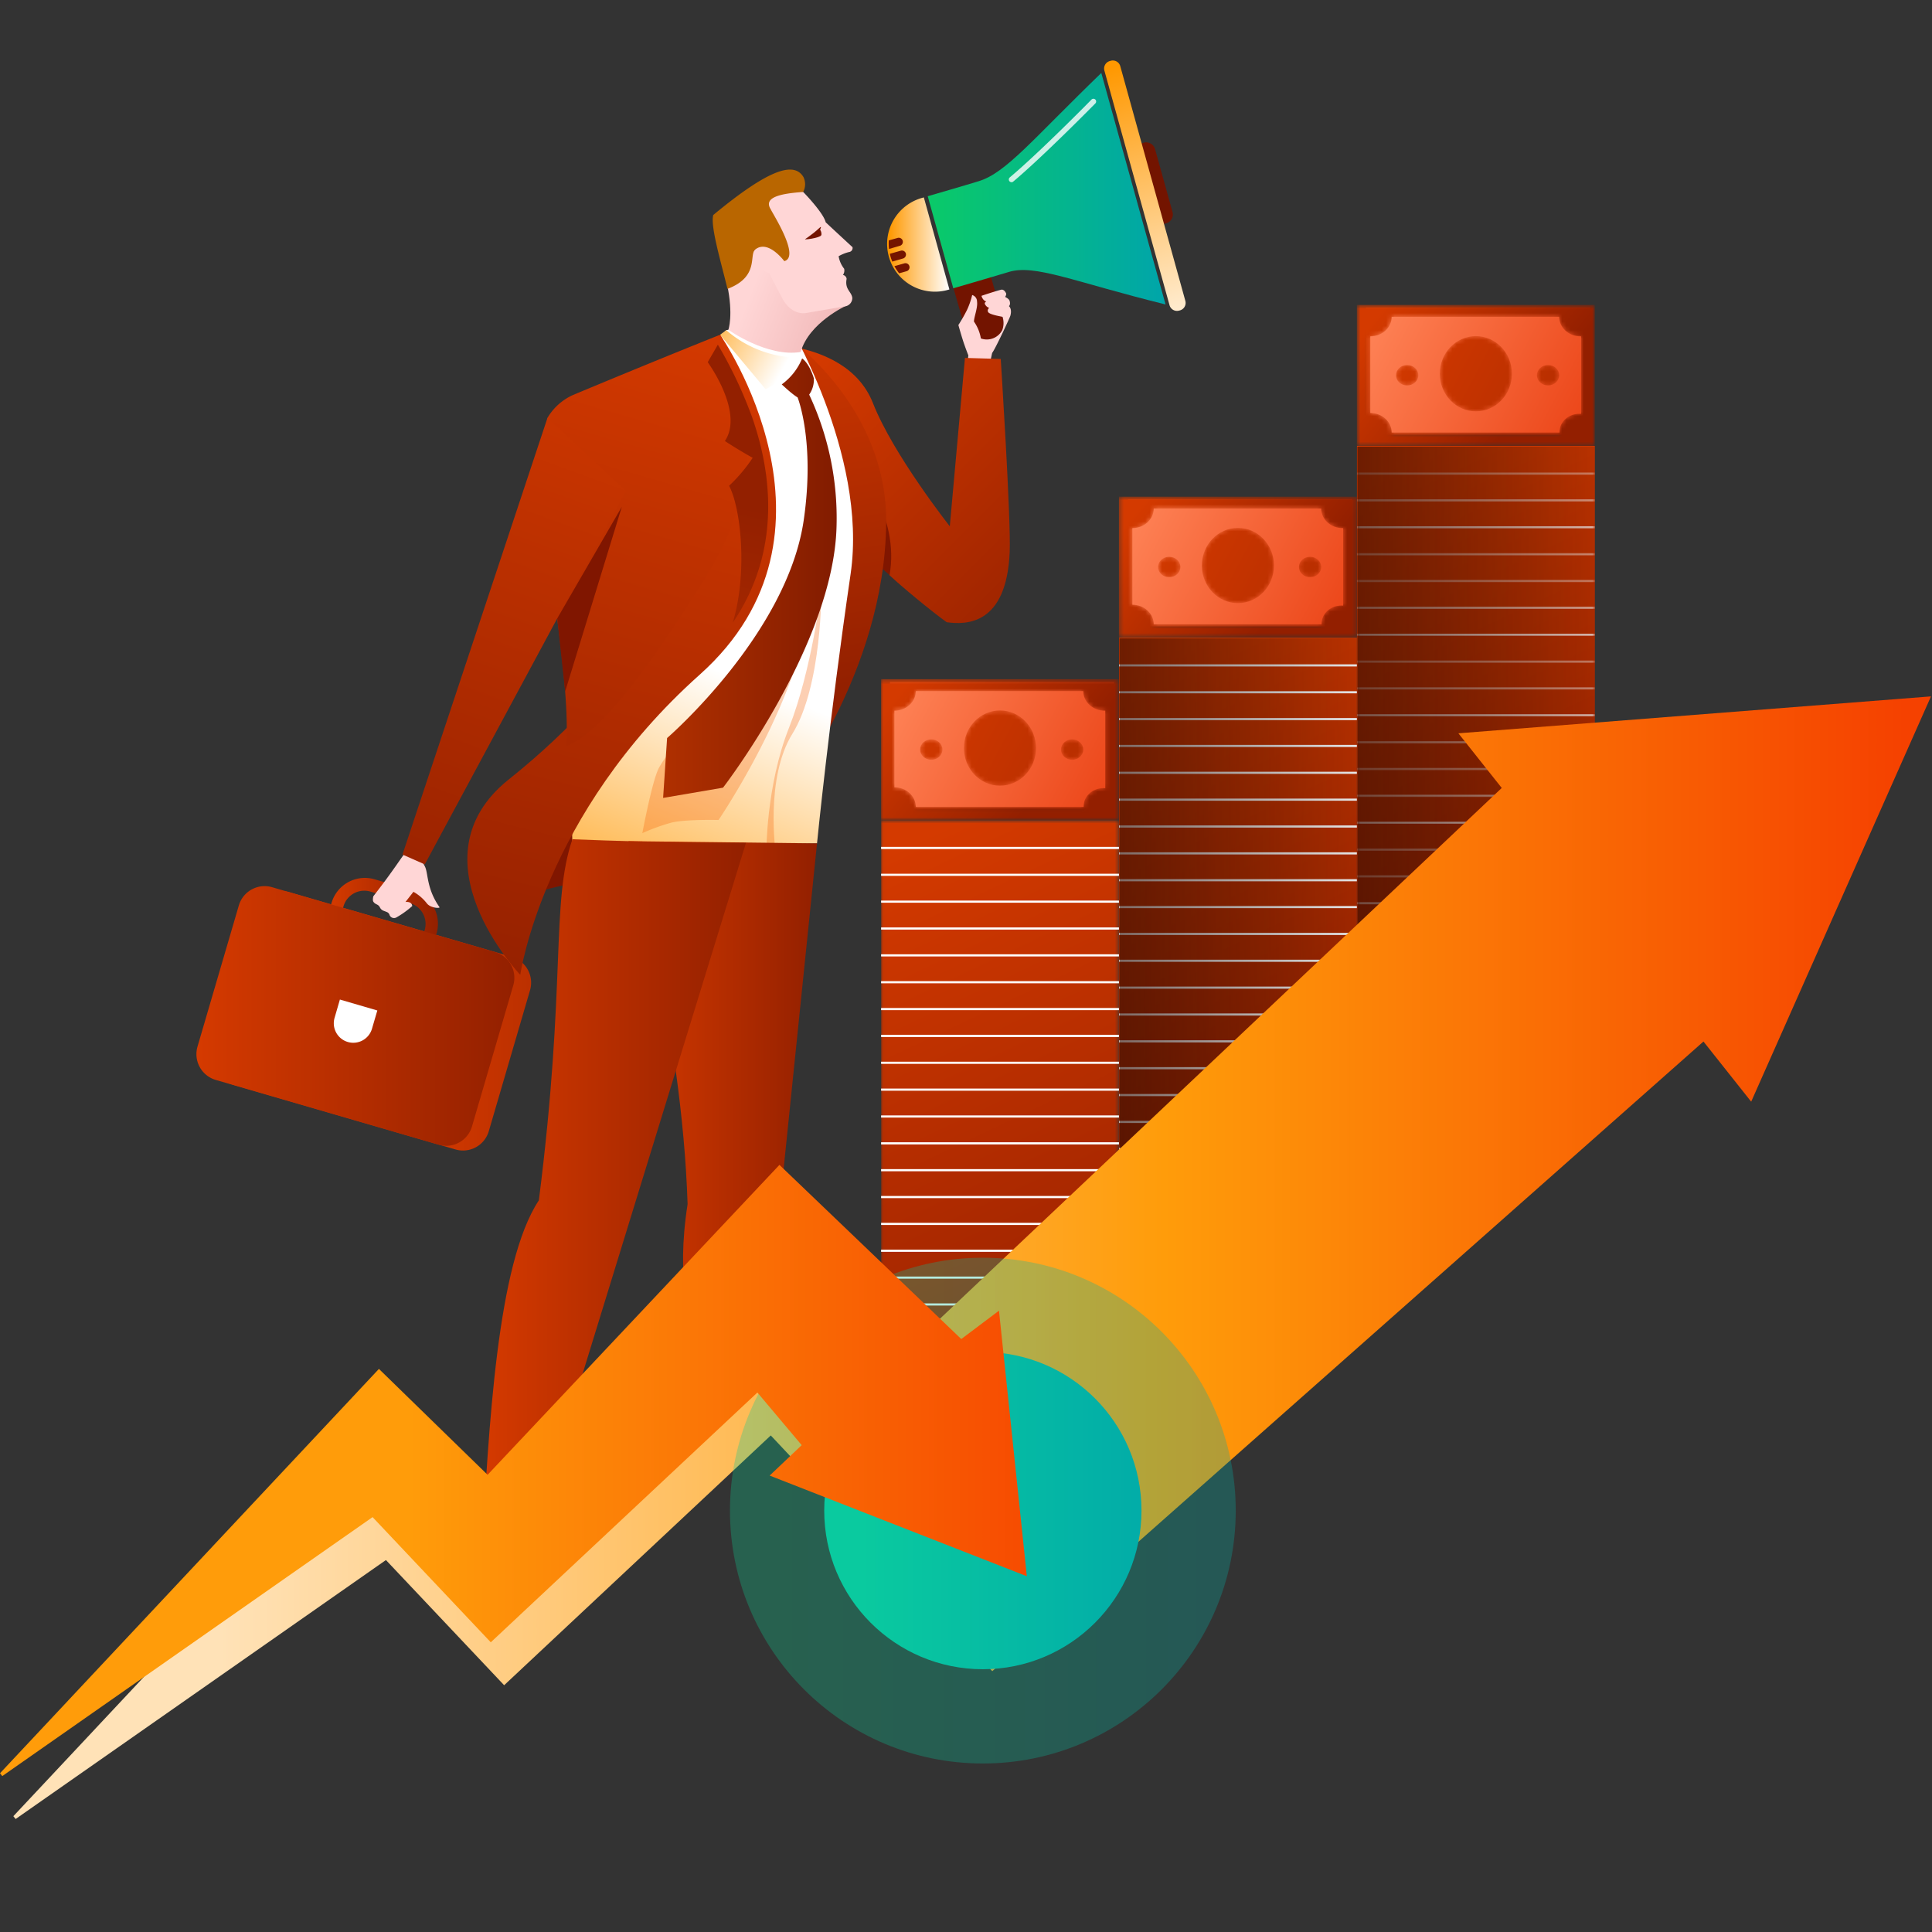 <svg xmlns="http://www.w3.org/2000/svg" xmlns:xlink="http://www.w3.org/1999/xlink" width="450" height="450" viewBox="0 0 450 450">
    <rect x="0" y="0" width="450" height="450" fill="#333333" stroke="none"/>
    <defs>
        <linearGradient id="a" x1="40.566%" x2="59.164%" y1="-1.678%" y2="100.2%">
            <stop offset="0%" stop-color="#D43A00"/>
            <stop offset="100%" stop-color="#931F00"/>
        </linearGradient>
        <linearGradient id="b" x1="-8.834%" x2="107.879%" y1="32.476%" y2="67.238%">
            <stop offset="0%" stop-color="#FF8559"/>
            <stop offset="100%" stop-color="#EB4417"/>
        </linearGradient>
        <path id="c" d="M.216 9.462c0 4.84 3.76 8.764 8.398 8.764s8.397-3.924 8.397-8.764S13.25.698 8.614.698C3.975.698.216 4.622.216 9.462"/>
        <linearGradient id="d" x1="-65.878%" x2="417.096%" y1="-13.928%" y2="252.52%">
            <stop offset="0%" stop-color="#D43A00"/>
            <stop offset="100%" stop-color="#931F00"/>
        </linearGradient>
        <path id="f" d="M.544 2.52c0 1.315 1.163 2.38 2.597 2.38 1.435 0 2.6-1.065 2.6-2.38 0-1.313-1.165-2.378-2.6-2.378C1.707.142.544 1.207.544 2.52"/>
        <linearGradient id="g" x1="-110.467%" x2="1578.728%" y1="-27.669%" y2="789.965%">
            <stop offset="0%" stop-color="#D43A00"/>
            <stop offset="100%" stop-color="#931F00"/>
        </linearGradient>
        <path id="i" d="M.146 2.52c0 1.315 1.163 2.38 2.597 2.38 1.436 0 2.599-1.065 2.599-2.38 0-1.313-1.163-2.378-2.599-2.378C1.31.142.146 1.207.146 2.52"/>
        <linearGradient id="j" x1="-617.55%" x2="1071.908%" y1="-273.171%" y2="544.719%">
            <stop offset="0%" stop-color="#D43A00"/>
            <stop offset="100%" stop-color="#931F00"/>
        </linearGradient>
        <path id="l" d="M.343.713v32.853H55.766V.713H.342zm3.124 25.18V8.042c2.749 0 4.977-2.042 4.977-4.56h39.008c0 2.518 2.23 4.56 4.978 4.56.048 0 .094-.005.14-.006v18.057c-.127-.01-.25-.02-.38-.02-2.566 0-4.646 1.885-4.646 4.211 0 .057.01.111.014.168H8.444c0-2.519-2.228-4.56-4.977-4.56z"/>
        <linearGradient id="m" x1="-.23%" x2="75.745%" y1="25.816%" y2="62.395%">
            <stop offset="0%" stop-color="#D43A00"/>
            <stop offset="100%" stop-color="#931F00"/>
        </linearGradient>
        <linearGradient id="o" x1="-1.855%" x2="119.902%" y1="50%" y2="50%">
            <stop offset="0%" stop-color="#2D0B02" stop-opacity=".62"/>
            <stop offset="100%" stop-opacity="0"/>
        </linearGradient>
        <linearGradient id="p" x1="40.566%" x2="59.164%" y1="-1.678%" y2="100.2%">
            <stop offset="0%" stop-color="#D43A00"/>
            <stop offset="100%" stop-color="#931F00"/>
        </linearGradient>
        <path id="q" d="M.71.615h55.398v.81H.709z"/>
        <path id="s" d="M.71.39h55.398v.81H.709z"/>
        <path id="u" d="M.71.164h55.398v.81H.709z"/>
        <path id="w" d="M.71.75h55.398v.81H.709z"/>
        <path id="y" d="M.71.524h55.398v.81H.709z"/>
        <path id="A" d="M.71.299h55.398v.81H.709z"/>
        <path id="C" d="M.71.074h55.398v.81H.709z"/>
        <path id="E" d="M.71.659h55.398v.81H.709z"/>
        <path id="G" d="M.71.433h55.398v.81H.709z"/>
        <path id="I" d="M.71.208h55.398v.81H.709z"/>
        <path id="K" d="M.71.793h55.398v.81H.709z"/>
        <path id="M" d="M.71.568h55.398v.81H.709z"/>
        <path id="O" d="M.71.343h55.398v.81H.709z"/>
        <path id="Q" d="M.71.118h55.398v.81H.709z"/>
        <path id="S" d="M.71.702h55.398v.81H.709z"/>
        <path id="U" d="M.71.477h55.398v.81H.709z"/>
        <path id="W" d="M.71.252h55.398v.81H.709z"/>
        <path id="Y" d="M.71.026h55.398v.81H.709z"/>
        <path id="aa" d="M.71.611h55.398v.81H.709z"/>
        <path id="ac" d="M.71.386h55.398v.81H.709z"/>
        <path id="ae" d="M.71.16h55.398v.81H.709z"/>
        <path id="ag" d="M.71.746h55.398v.81H.709z"/>
        <linearGradient id="ai" x1="-8.836%" x2="107.879%" y1="32.475%" y2="67.24%">
            <stop offset="0%" stop-color="#FF8559"/>
            <stop offset="100%" stop-color="#EB4417"/>
        </linearGradient>
        <path id="aj" d="M.559 9.344c0 4.842 3.76 8.764 8.398 8.764 4.637 0 8.397-3.922 8.397-8.764 0-4.84-3.76-8.762-8.397-8.762C4.319.582.559 4.504.559 9.344"/>
        <linearGradient id="ak" x1="-65.897%" x2="417.145%" y1="-13.933%" y2="252.528%">
            <stop offset="0%" stop-color="#D43A00"/>
            <stop offset="100%" stop-color="#931F00"/>
        </linearGradient>
        <path id="am" d="M.075 2.404c0 1.314 1.164 2.379 2.6 2.379 1.434 0 2.597-1.065 2.597-2.379 0-1.315-1.163-2.38-2.597-2.38-1.436 0-2.6 1.065-2.6 2.38"/>
        <linearGradient id="an" x1="-110.452%" x2="1578.743%" y1="-27.667%" y2="789.968%">
            <stop offset="0%" stop-color="#D43A00"/>
            <stop offset="100%" stop-color="#931F00"/>
        </linearGradient>
        <path id="ap" d="M.488 2.404c0 1.314 1.164 2.379 2.598 2.379 1.435 0 2.599-1.065 2.599-2.379 0-1.315-1.164-2.38-2.599-2.38C1.652.024.488 1.09.488 2.404"/>
        <linearGradient id="aq" x1="-617.439%" x2="1071.756%" y1="-273.067%" y2="544.567%">
            <stop offset="0%" stop-color="#D43A00"/>
            <stop offset="100%" stop-color="#931F00"/>
        </linearGradient>
        <path id="as" d="M.685.596v32.852H56.108V.596H.685zm3.124 25.18V7.927c2.75 0 4.978-2.041 4.978-4.56h39.009c0 2.519 2.229 4.56 4.977 4.56.047 0 .092-.005.14-.007v18.057c-.126-.009-.252-.02-.38-.02-2.567 0-4.647 1.885-4.647 4.212 0 .056.012.111.013.167H8.787c0-2.518-2.228-4.558-4.978-4.558z"/>
        <linearGradient id="at" x1="-.23%" x2="75.745%" y1="25.816%" y2="62.395%">
            <stop offset="0%" stop-color="#D43A00"/>
            <stop offset="100%" stop-color="#931F00"/>
        </linearGradient>
        <linearGradient id="av" x1="-1.855%" x2="119.902%" y1="50%" y2="50%">
            <stop offset="0%" stop-color="#2D0B02" stop-opacity=".62"/>
            <stop offset="100%" stop-opacity="0"/>
        </linearGradient>
        <path id="aw" d="M.024.757h55.4V144.99H.023z"/>
        <linearGradient id="ax" x1="40.566%" x2="59.164%" y1="-1.678%" y2="100.2%">
            <stop offset="0%" stop-color="#D43A00"/>
            <stop offset="100%" stop-color="#931F00"/>
        </linearGradient>
        <linearGradient id="az" x1="-8.834%" x2="107.879%" y1="32.476%" y2="67.239%">
            <stop offset="0%" stop-color="#FF8559"/>
            <stop offset="100%" stop-color="#EB4417"/>
        </linearGradient>
        <path id="aA" d="M.684 9.053c0 4.84 3.76 8.765 8.398 8.765s8.397-3.925 8.397-8.765c0-4.84-3.76-8.763-8.397-8.763C4.444.29.684 4.214.684 9.053"/>
        <linearGradient id="aB" x1="-65.883%" x2="417.091%" y1="-13.93%" y2="252.519%">
            <stop offset="0%" stop-color="#D43A00"/>
            <stop offset="100%" stop-color="#931F00"/>
        </linearGradient>
        <path id="aD" d="M.2 2.922c0 1.314 1.164 2.38 2.6 2.38 1.434 0 2.597-1.066 2.597-2.38 0-1.313-1.163-2.38-2.598-2.38C1.364.543.2 1.61.2 2.923"/>
        <linearGradient id="aE" x1="-110.451%" x2="1578.744%" y1="-27.679%" y2="790.094%">
            <stop offset="0%" stop-color="#D43A00"/>
            <stop offset="100%" stop-color="#931F00"/>
        </linearGradient>
        <path id="aG" d="M.612 2.922c0 1.314 1.164 2.38 2.6 2.38 1.434 0 2.597-1.066 2.597-2.38 0-1.313-1.163-2.38-2.597-2.38-1.436 0-2.6 1.067-2.6 2.38"/>
        <linearGradient id="aH" x1="-617.438%" x2="1071.757%" y1="-273.121%" y2="544.652%">
            <stop offset="0%" stop-color="#D43A00"/>
            <stop offset="100%" stop-color="#931F00"/>
        </linearGradient>
        <path id="aJ" d="M0 .305v32.852H55.423V.305H0zm3.124 25.18V7.635c2.748 0 4.978-2.042 4.978-4.56H47.11c0 2.518 2.229 4.56 4.978 4.56.046 0 .092-.006.14-.007v18.057c-.126-.009-.252-.02-.38-.02-2.566 0-4.647 1.886-4.647 4.212 0 .057.011.11.013.167H8.102c0-2.519-2.23-4.559-4.978-4.559z"/>
        <linearGradient id="aK" x1="-.23%" x2="75.745%" y1="25.815%" y2="62.395%">
            <stop offset="0%" stop-color="#D43A00"/>
            <stop offset="100%" stop-color="#931F00"/>
        </linearGradient>
        <linearGradient id="aM" x1="61.599%" x2="161.607%" y1="49.975%" y2="49.975%">
            <stop offset="0%" stop-color="#D53A00"/>
            <stop offset="100%" stop-color="#932000"/>
        </linearGradient>
        <linearGradient id="aN" x1=".024%" x2="100.431%" y1="50.071%" y2="50.071%">
            <stop offset="0%" stop-color="#D53A00"/>
            <stop offset="100%" stop-color="#932000"/>
        </linearGradient>
        <linearGradient id="aO" x1="-.003%" x2="99.999%" y1="50.006%" y2="50.006%">
            <stop offset="0%" stop-color="#D53A00"/>
            <stop offset="100%" stop-color="#932000"/>
        </linearGradient>
        <linearGradient id="aP" x1="2.753%" y1="49.772%" y2="49.772%">
            <stop offset="0%" stop-color="#FF9800"/>
            <stop offset="100%" stop-color="#FFF"/>
        </linearGradient>
        <linearGradient id="aQ" x1="0%" y1="49.993%" y2="49.993%">
            <stop offset="0%" stop-color="#0ACA68"/>
            <stop offset="100%" stop-color="#00A5AA"/>
        </linearGradient>
        <linearGradient id="aR" x1="45.219%" x2="57.292%" y1="-.719%" y2="127.382%">
            <stop offset="0%" stop-color="#FF9800"/>
            <stop offset="100%" stop-color="#FFF"/>
        </linearGradient>
        <linearGradient id="aS" x1="34.392%" x2="129.785%" y1=".624%" y2="100.838%">
            <stop offset="0%" stop-color="#D53A00"/>
            <stop offset="100%" stop-color="#932000"/>
        </linearGradient>
        <linearGradient id="aT" x1="46.989%" x2="50.29%" y1="-13.47%" y2="75.94%">
            <stop offset="0%" stop-color="#D53A00"/>
            <stop offset="100%" stop-color="#932000"/>
        </linearGradient>
        <linearGradient id="aU" x1="35.672%" x2="49.904%" y1="129.075%" y2="66.419%">
            <stop offset="0%" stop-color="#FF9800"/>
            <stop offset="100%" stop-color="#FFF"/>
        </linearGradient>
        <linearGradient id="aV" x1="-60.447%" x2="81.066%" y1="5.899%" y2="63.956%">
            <stop offset="0%" stop-color="#FF9800"/>
            <stop offset="100%" stop-color="#FFF"/>
        </linearGradient>
        <linearGradient id="aW" x1="60.104%" x2="40.963%" y1="-1.379%" y2="107.97%">
            <stop offset="0%" stop-color="#D53A00"/>
            <stop offset="100%" stop-color="#932000"/>
        </linearGradient>
        <linearGradient id="aX" x1="56.504%" x2="25.974%" y1="-7.071%" y2="162.98%">
            <stop offset="0%" stop-color="#D53A00"/>
            <stop offset="100%" stop-color="#932000"/>
        </linearGradient>
        <linearGradient id="aY" x1="0%" x2="99.978%" y1="50%" y2="50%">
            <stop offset="0%" stop-color="#B03000"/>
            <stop offset="100%" stop-color="#821C00"/>
        </linearGradient>
        <linearGradient id="aZ" x1="37.975%" x2="48.685%" y1="226.396%" y2="58.308%">
            <stop offset="0%" stop-color="#D53A00"/>
            <stop offset="100%" stop-color="#932000"/>
        </linearGradient>
        <linearGradient id="ba" x1="65.197%" x2="36.441%" y1="-30.793%" y2="127.641%">
            <stop offset="0%" stop-color="#D53A00"/>
            <stop offset="100%" stop-color="#932000"/>
        </linearGradient>
        <linearGradient id="bb" x1="91.033%" x2="21.383%" y1="68.873%" y2="46.133%">
            <stop offset="0%" stop-color="#F2BABA"/>
            <stop offset="100%" stop-color="#FFD6D6"/>
        </linearGradient>
        <linearGradient id="bc" x1="0%" y1="50%" y2="50%">
            <stop offset="0%" stop-color="#D53A00"/>
            <stop offset="100%" stop-color="#932000"/>
        </linearGradient>
        <linearGradient id="bd" x1="0%" y1="50.006%" y2="50.006%">
            <stop offset="0%" stop-color="#D53A00"/>
            <stop offset="100%" stop-color="#932000"/>
        </linearGradient>
        <linearGradient id="be" x1="11.379%" x2="97.901%" y1="49.999%" y2="49.999%">
            <stop offset="0%" stop-color="#FFE2B7"/>
            <stop offset="56%" stop-color="#FF9C0A"/>
            <stop offset="100%" stop-color="#F54100"/>
        </linearGradient>
        <linearGradient id="bf" x1="11.374%" x2="122.126%" y1="50%" y2="50%">
            <stop offset="0%" stop-color="#0ACA90"/>
            <stop offset="100%" stop-color="#00A5AA"/>
        </linearGradient>
        <linearGradient id="bg" x1="11.372%" x2="122.121%" y1="50%" y2="50%">
            <stop offset="0%" stop-color="#0ACA9F"/>
            <stop offset="100%" stop-color="#00A5AA"/>
        </linearGradient>
        <linearGradient id="bh" x1="39.87%" x2="107.691%" y1="50%" y2="50%">
            <stop offset="0%" stop-color="#FF9C0A"/>
            <stop offset="100%" stop-color="#F54100"/>
        </linearGradient>
    </defs>
    <g fill="none" fill-rule="evenodd">
        <path fill="url(#a)" d="M55.446 222.563h55.4V78.33h-55.4z" transform="translate(205.2 70.2)"/>
        <g stroke="#FFF" stroke-width=".5">
            <path d="M260.647 154.982h55.399M260.647 161.237h55.399M260.647 167.492h55.399M260.647 173.747h55.399M260.647 180h55.399M260.647 186.256h55.399M260.647 192.51h55.399M260.647 198.766h55.399M260.647 205.02h55.399M260.647 211.276h55.399M260.647 217.53h55.399M260.647 223.785h55.399M260.647 230.04h55.399M260.647 236.295h55.399M260.647 242.549h55.399M260.647 248.804h55.399M260.647 255.059h55.399M260.647 261.314h55.399M260.647 267.569h55.399M260.647 273.823h55.399M260.647 280.078h55.399M260.647 286.333h55.399"/>
        </g>
        <path fill="url(#b)" d="M57.52 75.71h52.203V46.136H57.52z" transform="translate(205.2 70.2)"/>
        <g transform="translate(279.72 122.255)">
            <mask id="e" fill="#fff">
                <use xlink:href="#c"/>
            </mask>
            <path fill="url(#d)" d="M.216 9.462c0 4.84 3.76 8.764 8.398 8.764s8.397-3.924 8.397-8.764S13.25.698 8.614.698C3.975.698.216 4.622.216 9.462" mask="url(#e)"/>
        </g>
        <g transform="translate(269.19 129.545)">
            <mask id="h" fill="#fff">
                <use xlink:href="#f"/>
            </mask>
            <path fill="url(#g)" d="M.544 2.52c0 1.315 1.163 2.38 2.597 2.38 1.435 0 2.6-1.065 2.6-2.38 0-1.313-1.165-2.378-2.6-2.378C1.707.142.544 1.207.544 2.52" mask="url(#h)"/>
        </g>
        <g transform="translate(302.4 129.545)">
            <mask id="k" fill="#fff">
                <use xlink:href="#i"/>
            </mask>
            <path fill="url(#j)" d="M.146 2.52c0 1.315 1.163 2.38 2.597 2.38 1.436 0 2.599-1.065 2.599-2.38 0-1.313-1.163-2.378-2.599-2.378C1.31.142.146 1.207.146 2.52" mask="url(#k)"/>
        </g>
        <g transform="translate(260.28 114.965)">
            <mask id="n" fill="#fff">
                <use xlink:href="#l"/>
            </mask>
            <path fill="url(#m)" d="M.343.713v32.853H55.766V.713H.342zm3.124 25.18V8.042c2.749 0 4.977-2.042 4.977-4.56h39.008c0 2.518 2.23 4.56 4.978 4.56.048 0 .094-.005.14-.006v18.057c-.127-.01-.25-.02-.38-.02-2.566 0-4.646 1.885-4.646 4.211 0 .057.01.111.014.168H8.444c0-2.519-2.228-4.56-4.977-4.56z" mask="url(#n)"/>
        </g>
        <path fill="url(#o)" d="M55.538 226.66h55.307V78.496H55.538z" transform="translate(205.2 70.2)"/>
        <path fill="url(#p)" d="M110.87 177.895h55.399V33.663h-55.4z" transform="translate(205.2 70.2)"/>
        <g transform="translate(315.36 109.295)">
            <mask id="r" fill="#fff">
                <use xlink:href="#q"/>
            </mask>
            <path stroke="#FFF" stroke-width=".5" d="M.709 1.02h55.399" mask="url(#r)"/>
        </g>
        <g transform="translate(315.36 115.775)">
            <mask id="t" fill="#fff">
                <use xlink:href="#s"/>
            </mask>
            <path stroke="#FFF" stroke-width=".5" d="M.709.795h55.399" mask="url(#t)"/>
        </g>
        <g transform="translate(315.36 122.255)">
            <mask id="v" fill="#fff">
                <use xlink:href="#u"/>
            </mask>
            <path stroke="#FFF" stroke-width=".5" d="M.709.569h55.399" mask="url(#v)"/>
        </g>
        <g transform="translate(315.36 127.925)">
            <mask id="x" fill="#fff">
                <use xlink:href="#w"/>
            </mask>
            <path stroke="#FFF" stroke-width=".5" d="M.709 1.154h55.399" mask="url(#x)"/>
        </g>
        <g transform="translate(315.36 134.405)">
            <mask id="z" fill="#fff">
                <use xlink:href="#y"/>
            </mask>
            <path stroke="#FFF" stroke-width=".5" d="M.709.929h55.399" mask="url(#z)"/>
        </g>
        <g transform="translate(315.36 140.885)">
            <mask id="B" fill="#fff">
                <use xlink:href="#A"/>
            </mask>
            <path stroke="#FFF" stroke-width=".5" d="M.709.704h55.399" mask="url(#B)"/>
        </g>
        <g transform="translate(315.36 147.365)">
            <mask id="D" fill="#fff">
                <use xlink:href="#C"/>
            </mask>
            <path stroke="#FFF" stroke-width=".5" d="M.709.479h55.399" mask="url(#D)"/>
        </g>
        <g transform="translate(315.36 153.035)">
            <mask id="F" fill="#fff">
                <use xlink:href="#E"/>
            </mask>
            <path stroke="#FFF" stroke-width=".5" d="M.709 1.064h55.399" mask="url(#F)"/>
        </g>
        <g transform="translate(315.36 159.515)">
            <mask id="H" fill="#fff">
                <use xlink:href="#G"/>
            </mask>
            <path stroke="#FFF" stroke-width=".5" d="M.709.838h55.399" mask="url(#H)"/>
        </g>
        <g transform="translate(315.36 165.995)">
            <mask id="J" fill="#fff">
                <use xlink:href="#I"/>
            </mask>
            <path stroke="#FFF" stroke-width=".5" d="M.709.613h55.399" mask="url(#J)"/>
        </g>
        <g transform="translate(315.36 171.665)">
            <mask id="L" fill="#fff">
                <use xlink:href="#K"/>
            </mask>
            <path stroke="#FFF" stroke-width=".5" d="M.709 1.198h55.399" mask="url(#L)"/>
        </g>
        <g transform="translate(315.36 178.145)">
            <mask id="N" fill="#fff">
                <use xlink:href="#M"/>
            </mask>
            <path stroke="#FFF" stroke-width=".5" d="M.709.973h55.399" mask="url(#N)"/>
        </g>
        <g transform="translate(315.36 184.625)">
            <mask id="P" fill="#fff">
                <use xlink:href="#O"/>
            </mask>
            <path stroke="#FFF" stroke-width=".5" d="M.709.748h55.399" mask="url(#P)"/>
        </g>
        <g transform="translate(315.36 191.105)">
            <mask id="R" fill="#fff">
                <use xlink:href="#Q"/>
            </mask>
            <path stroke="#FFF" stroke-width=".5" d="M.709.523h55.399" mask="url(#R)"/>
        </g>
        <g transform="translate(315.36 196.775)">
            <mask id="T" fill="#fff">
                <use xlink:href="#S"/>
            </mask>
            <path stroke="#FFF" stroke-width=".5" d="M.709 1.107h55.399" mask="url(#T)"/>
        </g>
        <g transform="translate(315.36 203.255)">
            <mask id="V" fill="#fff">
                <use xlink:href="#U"/>
            </mask>
            <path stroke="#FFF" stroke-width=".5" d="M.709.882h55.399" mask="url(#V)"/>
        </g>
        <g transform="translate(315.36 209.735)">
            <mask id="X" fill="#fff">
                <use xlink:href="#W"/>
            </mask>
            <path stroke="#FFF" stroke-width=".5" d="M.709.657h55.399" mask="url(#X)"/>
        </g>
        <g transform="translate(315.36 216.215)">
            <mask id="Z" fill="#fff">
                <use xlink:href="#Y"/>
            </mask>
            <path stroke="#FFF" stroke-width=".5" d="M.709.431h55.399" mask="url(#Z)"/>
        </g>
        <g transform="translate(315.36 221.885)">
            <mask id="ab" fill="#fff">
                <use xlink:href="#aa"/>
            </mask>
            <path stroke="#FFF" stroke-width=".5" d="M.709 1.016h55.399" mask="url(#ab)"/>
        </g>
        <g transform="translate(315.36 228.365)">
            <mask id="ad" fill="#fff">
                <use xlink:href="#ac"/>
            </mask>
            <path stroke="#FFF" stroke-width=".5" d="M.709.791h55.399" mask="url(#ad)"/>
        </g>
        <g transform="translate(315.36 234.845)">
            <mask id="af" fill="#fff">
                <use xlink:href="#ae"/>
            </mask>
            <path stroke="#FFF" stroke-width=".5" d="M.709.566h55.399" mask="url(#af)"/>
        </g>
        <g transform="translate(315.36 240.515)">
            <mask id="ah" fill="#fff">
                <use xlink:href="#ag"/>
            </mask>
            <path stroke="#FFF" stroke-width=".5" d="M.709 1.151h55.399" mask="url(#ah)"/>
        </g>
        <path fill="url(#ai)" d="M112.943 31.043h52.202V1.467h-52.202z" transform="translate(205.2 70.2)"/>
        <g transform="translate(334.8 77.705)">
            <mask id="al" fill="#fff">
                <use xlink:href="#aj"/>
            </mask>
            <path fill="url(#ak)" d="M.559 9.344c0 4.842 3.76 8.764 8.398 8.764 4.637 0 8.397-3.922 8.397-8.764 0-4.84-3.76-8.762-8.397-8.762C4.319.582.559 4.504.559 9.344" mask="url(#al)"/>
        </g>
        <g transform="translate(325.08 84.995)">
            <mask id="ao" fill="#fff">
                <use xlink:href="#am"/>
            </mask>
            <path fill="url(#an)" d="M.075 2.404c0 1.314 1.164 2.379 2.6 2.379 1.434 0 2.597-1.065 2.597-2.379 0-1.315-1.163-2.38-2.597-2.38-1.436 0-2.6 1.065-2.6 2.38" mask="url(#ao)"/>
        </g>
        <g transform="translate(357.48 84.995)">
            <mask id="ar" fill="#fff">
                <use xlink:href="#ap"/>
            </mask>
            <path fill="url(#aq)" d="M.488 2.404c0 1.314 1.164 2.379 2.598 2.379 1.435 0 2.599-1.065 2.599-2.379 0-1.315-1.164-2.38-2.599-2.38C1.652.024.488 1.09.488 2.404" mask="url(#ar)"/>
        </g>
        <g transform="translate(315.36 70.415)">
            <mask id="au" fill="#fff">
                <use xlink:href="#as"/>
            </mask>
            <path fill="url(#at)" d="M.685.596v32.852H56.108V.596H.685zm3.124 25.18V7.927c2.75 0 4.978-2.041 4.978-4.56h39.009c0 2.519 2.229 4.56 4.977 4.56.047 0 .092-.005.14-.007v18.057c-.126-.009-.252-.02-.38-.02-2.567 0-4.647 1.885-4.647 4.212 0 .056.012.111.013.167H8.787c0-2.518-2.228-4.558-4.978-4.558z" mask="url(#au)"/>
        </g>
        <path fill="url(#av)" d="M110.961 181.992h55.307V33.827H110.96z" transform="translate(205.2 70.2)"/>
        <g transform="translate(205.2 190.295)">
            <mask id="ay" fill="#fff">
                <use xlink:href="#aw"/>
            </mask>
            <path fill="url(#ax)" d="M.024 144.99h55.4V.757H.023z" mask="url(#ay)"/>
        </g>
        <g stroke="#FFF" stroke-width=".5">
            <path d="M205.224 197.504h55.399M205.224 203.758h55.399M205.224 210.013h55.399M205.224 216.268h55.399M205.224 222.523h55.399M205.224 228.778h55.399M205.224 235.033h55.399M205.224 241.287h55.399M205.224 247.542h55.399M205.224 253.797h55.399M205.224 260.052h55.399M205.224 266.306h55.399M205.224 272.56h55.399M205.224 278.816h55.399M205.224 285.07h55.399M205.224 291.326h55.399M205.224 297.58h55.399M205.224 303.835h55.399M205.224 310.09h55.399M205.224 316.345h55.399M205.224 322.6h55.399M205.224 328.855h55.399"/>
        </g>
        <path fill="url(#az)" d="M2.097 118.232H54.3V88.656H2.097z" transform="translate(205.2 70.2)"/>
        <g transform="translate(223.83 165.185)">
            <mask id="aC" fill="#fff">
                <use xlink:href="#aA"/>
            </mask>
            <path fill="url(#aB)" d="M.684 9.053c0 4.84 3.76 8.765 8.398 8.765s8.397-3.925 8.397-8.765c0-4.84-3.76-8.763-8.397-8.763C4.444.29.684 4.214.684 9.053" mask="url(#aC)"/>
        </g>
        <g transform="translate(214.11 171.665)">
            <mask id="aF" fill="#fff">
                <use xlink:href="#aD"/>
            </mask>
            <path fill="url(#aE)" d="M.2 2.922c0 1.314 1.164 2.38 2.6 2.38 1.434 0 2.597-1.066 2.597-2.38 0-1.313-1.163-2.38-2.598-2.38C1.364.543.2 1.61.2 2.923" mask="url(#aF)"/>
        </g>
        <g transform="translate(246.51 171.665)">
            <mask id="aI" fill="#fff">
                <use xlink:href="#aG"/>
            </mask>
            <path fill="url(#aH)" d="M.612 2.922c0 1.314 1.164 2.38 2.6 2.38 1.434 0 2.597-1.066 2.597-2.38 0-1.313-1.163-2.38-2.597-2.38-1.436 0-2.6 1.067-2.6 2.38" mask="url(#aI)"/>
        </g>
        <g transform="translate(205.2 157.895)">
            <mask id="aL" fill="#fff">
                <use xlink:href="#aJ"/>
            </mask>
            <path fill="url(#aK)" d="M0 .305v32.852H55.423V.305H0zm3.124 25.18V7.635c2.748 0 4.978-2.042 4.978-4.56H47.11c0 2.518 2.229 4.56 4.978 4.56.046 0 .092-.006.14-.007v18.057c-.126-.009-.252-.02-.38-.02-2.566 0-4.647 1.886-4.647 4.212 0 .057.011.11.013.167H8.102c0-2.519-2.23-4.559-4.978-4.559z" mask="url(#aL)"/>
        </g>
        <g fill-rule="nonzero" transform="translate(0 13.5)">
            <path fill="url(#aM)" d="M113.851 249.973a6.254 6.254 0 0 1-7.763 4.255l-51.915-15.095a6.247 6.247 0 0 1-4.256-7.75l9.611-32.851a6.268 6.268 0 0 1 7.764-4.256l51.915 15.096a6.261 6.261 0 0 1 4.263 7.72l-9.619 32.88z"/>
            <path fill="url(#aN)" d="M77.226 196.792A8.094 8.094 0 0 1 87.24 191.3l9.086 2.638.208.065a8.073 8.073 0 0 1-4.715 15.434l-9.08-2.638-.2-.065a8.037 8.037 0 0 1-5.313-9.942zm9.165-2.588a5.045 5.045 0 1 0-2.954 9.647l9.201 2.682a5.047 5.047 0 0 0 2.969-9.647l-9.216-2.682z"/>
            <path fill="url(#aO)" d="M109.934 248.873a6.261 6.261 0 0 1-7.757 4.263L50.262 238.04a6.261 6.261 0 0 1-4.256-7.785l9.619-32.844a6.254 6.254 0 0 1 7.756-4.263l51.915 15.096a6.254 6.254 0 0 1 4.256 7.763l-9.618 32.866z"/>
            <path fill="#FFF" d="M87.887 221.859l-1.244 4.248a4.536 4.536 0 0 1-5.629 3.091 4.536 4.536 0 0 1-3.083-5.629l1.236-4.255 8.72 2.545z"/>
            <path fill="#801600" d="M204.046 110.545s2.365-10.97 4.895 1.056c1.66 7.908.28 10.632.28 10.632l-5.032-4.414-.143-7.274z"/>
            <path fill="#FFD6D6" d="M96.613 184.32s2.07 3.285 2.459 4.227c.661 1.66.388 5.118 3.292 9.237.23.338-2.063.245-2.911-.834a10.416 10.416 0 0 0-3.156-2.731l-1.855 2.365s1.481-.216 1.575.949a20.847 20.847 0 0 1-3.702 2.66 1.114 1.114 0 0 1-1.567-.54 1.042 1.042 0 0 0-.64-.718c-.719-.324-1.244-.324-1.632-1.108-.388-.783-1.064-.589-1.524-1.322-.216-.352 0-1.237 0-1.237s2.157-2.782 3.185-4.212c1.38-1.862 3.335-4.694 3.335-4.694l.963-1.359 2.178-.683z"/>
            <path fill="#731400" d="M233.67 60.944a3.752 3.752 0 0 1-2.74 4.529l-1.308.366a3.752 3.752 0 0 1-4.715-2.393l-5.88-20.502a3.745 3.745 0 0 1 2.731-4.529l1.315-.373a3.73 3.73 0 0 1 4.709 2.4l5.887 20.502zM273.12 35.942a2.157 2.157 0 0 1-1.589 2.596l-.762.208a2.157 2.157 0 0 1-2.696-1.366l-4.111-14.808a2.157 2.157 0 0 1 1.596-2.595l.754-.216a2.157 2.157 0 0 1 2.703 1.402l4.105 14.78z"/>
            <path fill="url(#aP)" d="M215.18 32.485a11.128 11.128 0 1 0 5.953 21.429l-5.952-21.43z"/>
            <path fill="url(#aQ)" d="M256.514 3.494c-15.994 15.455-22.169 23.276-28.56 25.21-2.271.719-11.868 3.5-11.868 3.5l5.952 21.444s11.006-3.192 12.868-3.781c6.067-1.927 15.268 2.293 36.575 7.548L256.514 3.494z"/>
            <path fill="url(#aR)" d="M276.089 56.573a1.804 1.804 0 0 1-1.258 2.222l-.202.05a1.797 1.797 0 0 1-2.22-1.25L257.24 2.961a1.804 1.804 0 0 1 1.258-2.243L258.7.66a1.804 1.804 0 0 1 2.242 1.28l15.147 54.632z"/>
            <path fill="#731400" d="M211.155 49.673a.952.952 0 1 0-.518-1.834l-2.307.655a10.97 10.97 0 0 0 1.1 1.667l1.725-.488zM207.072 44.49l2.451-.72a.956.956 0 1 0-.525-1.832l-1.984.56a11.2 11.2 0 0 0 .058 1.992zM210.99 45.546a.956.956 0 0 0-1.18-.654l-2.544.719c.043.187.072.374.122.56.122.43.27.85.446 1.259l2.494-.72a.963.963 0 0 0 .662-1.164z"/>
            <path fill="#FFF" d="M235.783 28.912a.633.633 0 0 1-.575-1.1c6.973-5.858 18.898-17.97 19.02-18.122a.633.633 0 0 1 .899 0 .64.64 0 0 1 0 .899c-.122.122-12.098 12.306-19.121 18.2a.554.554 0 0 1-.223.123z" opacity=".8"/>
            <path fill="#FFD6D6" d="M234.992 57.803s.446-.28.165-1.222c-.143-.518-1.05-.92-1.05-.92s.375-.532.224-.856c-.295-.625-.72-.891-1.064-.84-.345.05-2.876.826-4.658 1.437.057.36.51 1.236 1.107 1.28-.115.179-.568.308-.209.826.208.339.529.593.906.719a.719.719 0 0 0-.266.942c.316.64 3.17 1.056 3.371 1.135a4.766 4.766 0 0 1-.072 3.091 4.062 4.062 0 0 1-4.981 1.934 9.633 9.633 0 0 0-1.61-3.925c0-1.05.92-3.249.718-4.644a1.589 1.589 0 0 0-1.135-1.545 17.971 17.971 0 0 1-1.208 3.486 36.978 36.978 0 0 1-2.006 3.508s.439 1.582 1.007 3.4c.489 1.568 1.315 3.667 1.315 3.667l-.215 1.976 5.154.252s.38-1.74.604-2.796c.719-.899 4.09-8.123 4.248-8.677.446-1.653-.345-2.228-.345-2.228z"/>
            <path fill="url(#aS)" d="M170.727 66.537s26.051-2.804 32.614 13.888c4.709 11.976 17.885 28.66 17.885 28.66l3.53-39.22 8.338.244s2.408 37.302 2.085 44.964c-.719 16.994-10.064 17.001-14.672 16.354-3.716-2.66-10.668-8.439-13.32-10.955 4.874-26.475-36.46-53.935-36.46-53.935z"/>
            <path fill="#801600" d="M112.45 200.854s5.19-7.965 36.007-10.596c29.128-2.48 23.003-64.222 23.003-64.222s-32.844 28.625-48.94 49.658c-4.341 5.657-10.07 25.16-10.07 25.16z"/>
            <path fill="url(#aT)" d="M182.919 172.186s23.19-28.567 23.492-63.978c.23-27.186-22.853-43.073-22.853-43.073l-.64 107.051z"/>
            <path fill="url(#aU)" d="M190.301 182.94s2.796-28.366 7.821-62.734c4.112-28.179-15.268-59.736-15.268-59.736l-13.658 2.925s-26.39 22.666-32.255 49.666c-3.594 16.533-4.464 35.87-4.464 35.87l.87 35.16 56.954-1.15z"/>
            <path fill="#F35D00" d="M180.683 185.19s-2.545-17.44 3.875-27.77c6.972-11.22 6.757-33.612 6.757-33.612s-2.2 18.69-7.555 32.24c-5.356 13.55-5.255 28.97-5.255 28.97l2.178.172z" opacity=".3"/>
            <path fill="url(#aV)" d="M169.16 63.403l-1.438 1.07 10.596 12.674s5.485-2.2 7.742-7.34a26.101 26.101 0 0 1-16.9-6.404z"/>
            <path fill="url(#aW)" d="M167.722 64.474s32.27 46.114-4.744 79.167c-36.496 32.585-41.794 69.915-41.794 69.915s-25.879-27.029-2.646-45.54c60.62-48.35 49.184-103.542 49.184-103.542z"/>
            <path fill="url(#aX)" d="M131.909 160.34c1.172-20.552-7.907-53.677-4.385-76.53a13.19 13.19 0 0 1 5.93-5.304c20.998-8.763 34.268-14.032 34.268-14.032s16.21 24.958-2.969 55.847c-19.179 30.89-27.453 37.632-32.844 40.018z"/>
            <path fill="#F35D00" d="M187.138 135.467c-5.219 20.689-19.775 42.024-19.775 42.024s-7.857-.201-11.1.647a46.776 46.776 0 0 0-6.649 2.423s2.157-11.624 3.76-15.017a20.458 20.458 0 0 1 4.938-6.053l8.799-8.303s25.239-36.41 20.027-15.72z" opacity=".3"/>
            <path fill="url(#aY)" d="M186.83 69.987s1.595.963 2.724 4.608a6.024 6.024 0 0 1-1.079 3.817 67.802 67.802 0 0 1 6.37 30.781c-.72 27.453-26.44 60.772-26.44 60.772l-13.953 2.386.927-13.945s27.985-24.175 31.831-50.801c2.66-18.396-1.438-28.546-1.438-28.546s-.999-.503-3.687-3.026a14.09 14.09 0 0 0 4.744-6.046z"/>
            <path fill="url(#aZ)" d="M164.84 70.864s8.525 11.61 4.003 18.36c3.365 2.207 6.47 3.91 6.47 3.91a36.712 36.712 0 0 1-5.492 6.513c2.753 5.19 4.356 20.329.848 31.895 12.997-19.143 7.498-39.22 4.522-47.846a102.264 102.264 0 0 0-7.987-16.915l-2.365 4.083z"/>
            <path fill="url(#ba)" d="M93.745 185.542l5.197 2.293 46.82-86.959-18.238-17.065z"/>
            <path fill="url(#bb)" d="M169.649 63.316s1.214-3.371-.28-10.51c-1.496-7.137 6.857-7.907 6.857-7.907s4.054 5.571 5.463 9.209c1.287 3.342 5.234 5.348 6.858 5.032 3.343-.654 8.562-1.438 8.562-1.438s-8.684 3.94-10.61 10.783c-7.836 1.287-16.85-5.169-16.85-5.169z"/>
            <path fill="#FFD6D6" d="M196.965 57.831c-3.02.525-6.175 1.057-9.036 1.546-3.774.647-5.657-3.285-5.657-3.285l-3.127-5.96a8.267 8.267 0 0 1-2.876-1.696c-.532-.496-2.027-3.3.676-4.86 3.99-2.321-1.129-11.68-1.129-11.68l5.6-2.574 5.665 1.89s4.694 4.795 5.24 7.06c1.035.992 6.247 5.8 6.247 5.8a.949.949 0 0 1-.834 1.136 9.417 9.417 0 0 0-2.4.97 6.362 6.362 0 0 0 1.293 2.927 1.862 1.862 0 0 1-.28 1.437c.45.088.794.457.848.913-.475 2.48 1.143 2.926 1.323 4.443a1.962 1.962 0 0 1-1.553 1.933z"/>
            <path fill="#B96600" d="M166.133 36.575c12.99-10.747 18.834-12.5 21.005-8.835a3.817 3.817 0 0 1-.065 3.472c-4.852.346-9.402 1.122-7.555 4.033.41.963 6.959 11.056 3.163 12.077-1.042-1.316-4.162-4.773-6.764-2.71-1.524 1.207 1.028 6.34-6.47 9.172-1.516-6.254-4.032-14.657-3.314-17.209z"/>
            <path fill="#731400" d="M191.33 40.974c0 .252.057.468-.828.762-.963.299-1.96.475-2.968.525-.238 0 1.3-.79 3.342-2.688.582-.525.266.043.144.445.2.279.309.613.31.956z"/>
            <path fill="#002B6A" d="M113.125 348.83l-.323 5.412 4.608.122.079-1.905 6.426 2.085h5.952s.72-1.157-.345-1.387c-.302-.072-5.995-1.704-5.995-1.704l-5.147-3.386-5.255.762zM165.105 307.129l-.316 5.413 4.608.122.079-1.905 6.42 2.084h5.959s.718-1.157-.345-1.38c-.302-.072-5.996-1.703-5.996-1.703l-5.413-3.386-4.996.755z"/>
            <path fill="url(#bc)" d="M177.635 306.395s-9.122 2.43-15.757 2.423c-.963-17.058-4.529-23.557-1.725-41.859-1.309-41.427-13.766-84.544-13.766-84.544l43.914.525-12.666 123.455z"/>
            <path fill="url(#bd)" d="M173.753 182.81l-51.405 167.054s-7.54-.352-10.229-.539c1.761-30.652 3.63-68.5 13.392-83.243 6.47-50.844 2.732-69.203 7.814-84.105 20.71.877 40.428.834 40.428.834z"/>
            <path fill="#801600" d="M144.834 104.535l-13.198 43.03-1.848-17.022z"/>
            <path fill="url(#be)" d="M449.763 148.701L339.685 157.3l10.1 12.73L213.52 298.77l-28.862-30.947-67.974 72.187-25.311-24.664-88.26 94.177.524.66 86.255-60.318 27.532 29.157 62.102-58.177 51.591 54.906L396.77 229.09l11.114 14.01z"/>
            <circle cx="228.925" cy="338.348" r="58.903" fill="url(#bf)" opacity=".3"/>
            <circle cx="228.925" cy="338.348" r="36.949" fill="url(#bg)"/>
            <path fill="url(#bh)" d="M239.169 353.638l-6.484-61.857-8.785 6.606-42.354-40.564-67.975 72.187-25.31-24.664L0 399.522l.532.662 86.248-60.319 27.532 29.157 62.1-58.177 10.316 12.256-7.461 7.088z"/>
        </g>
    </g>
</svg>
